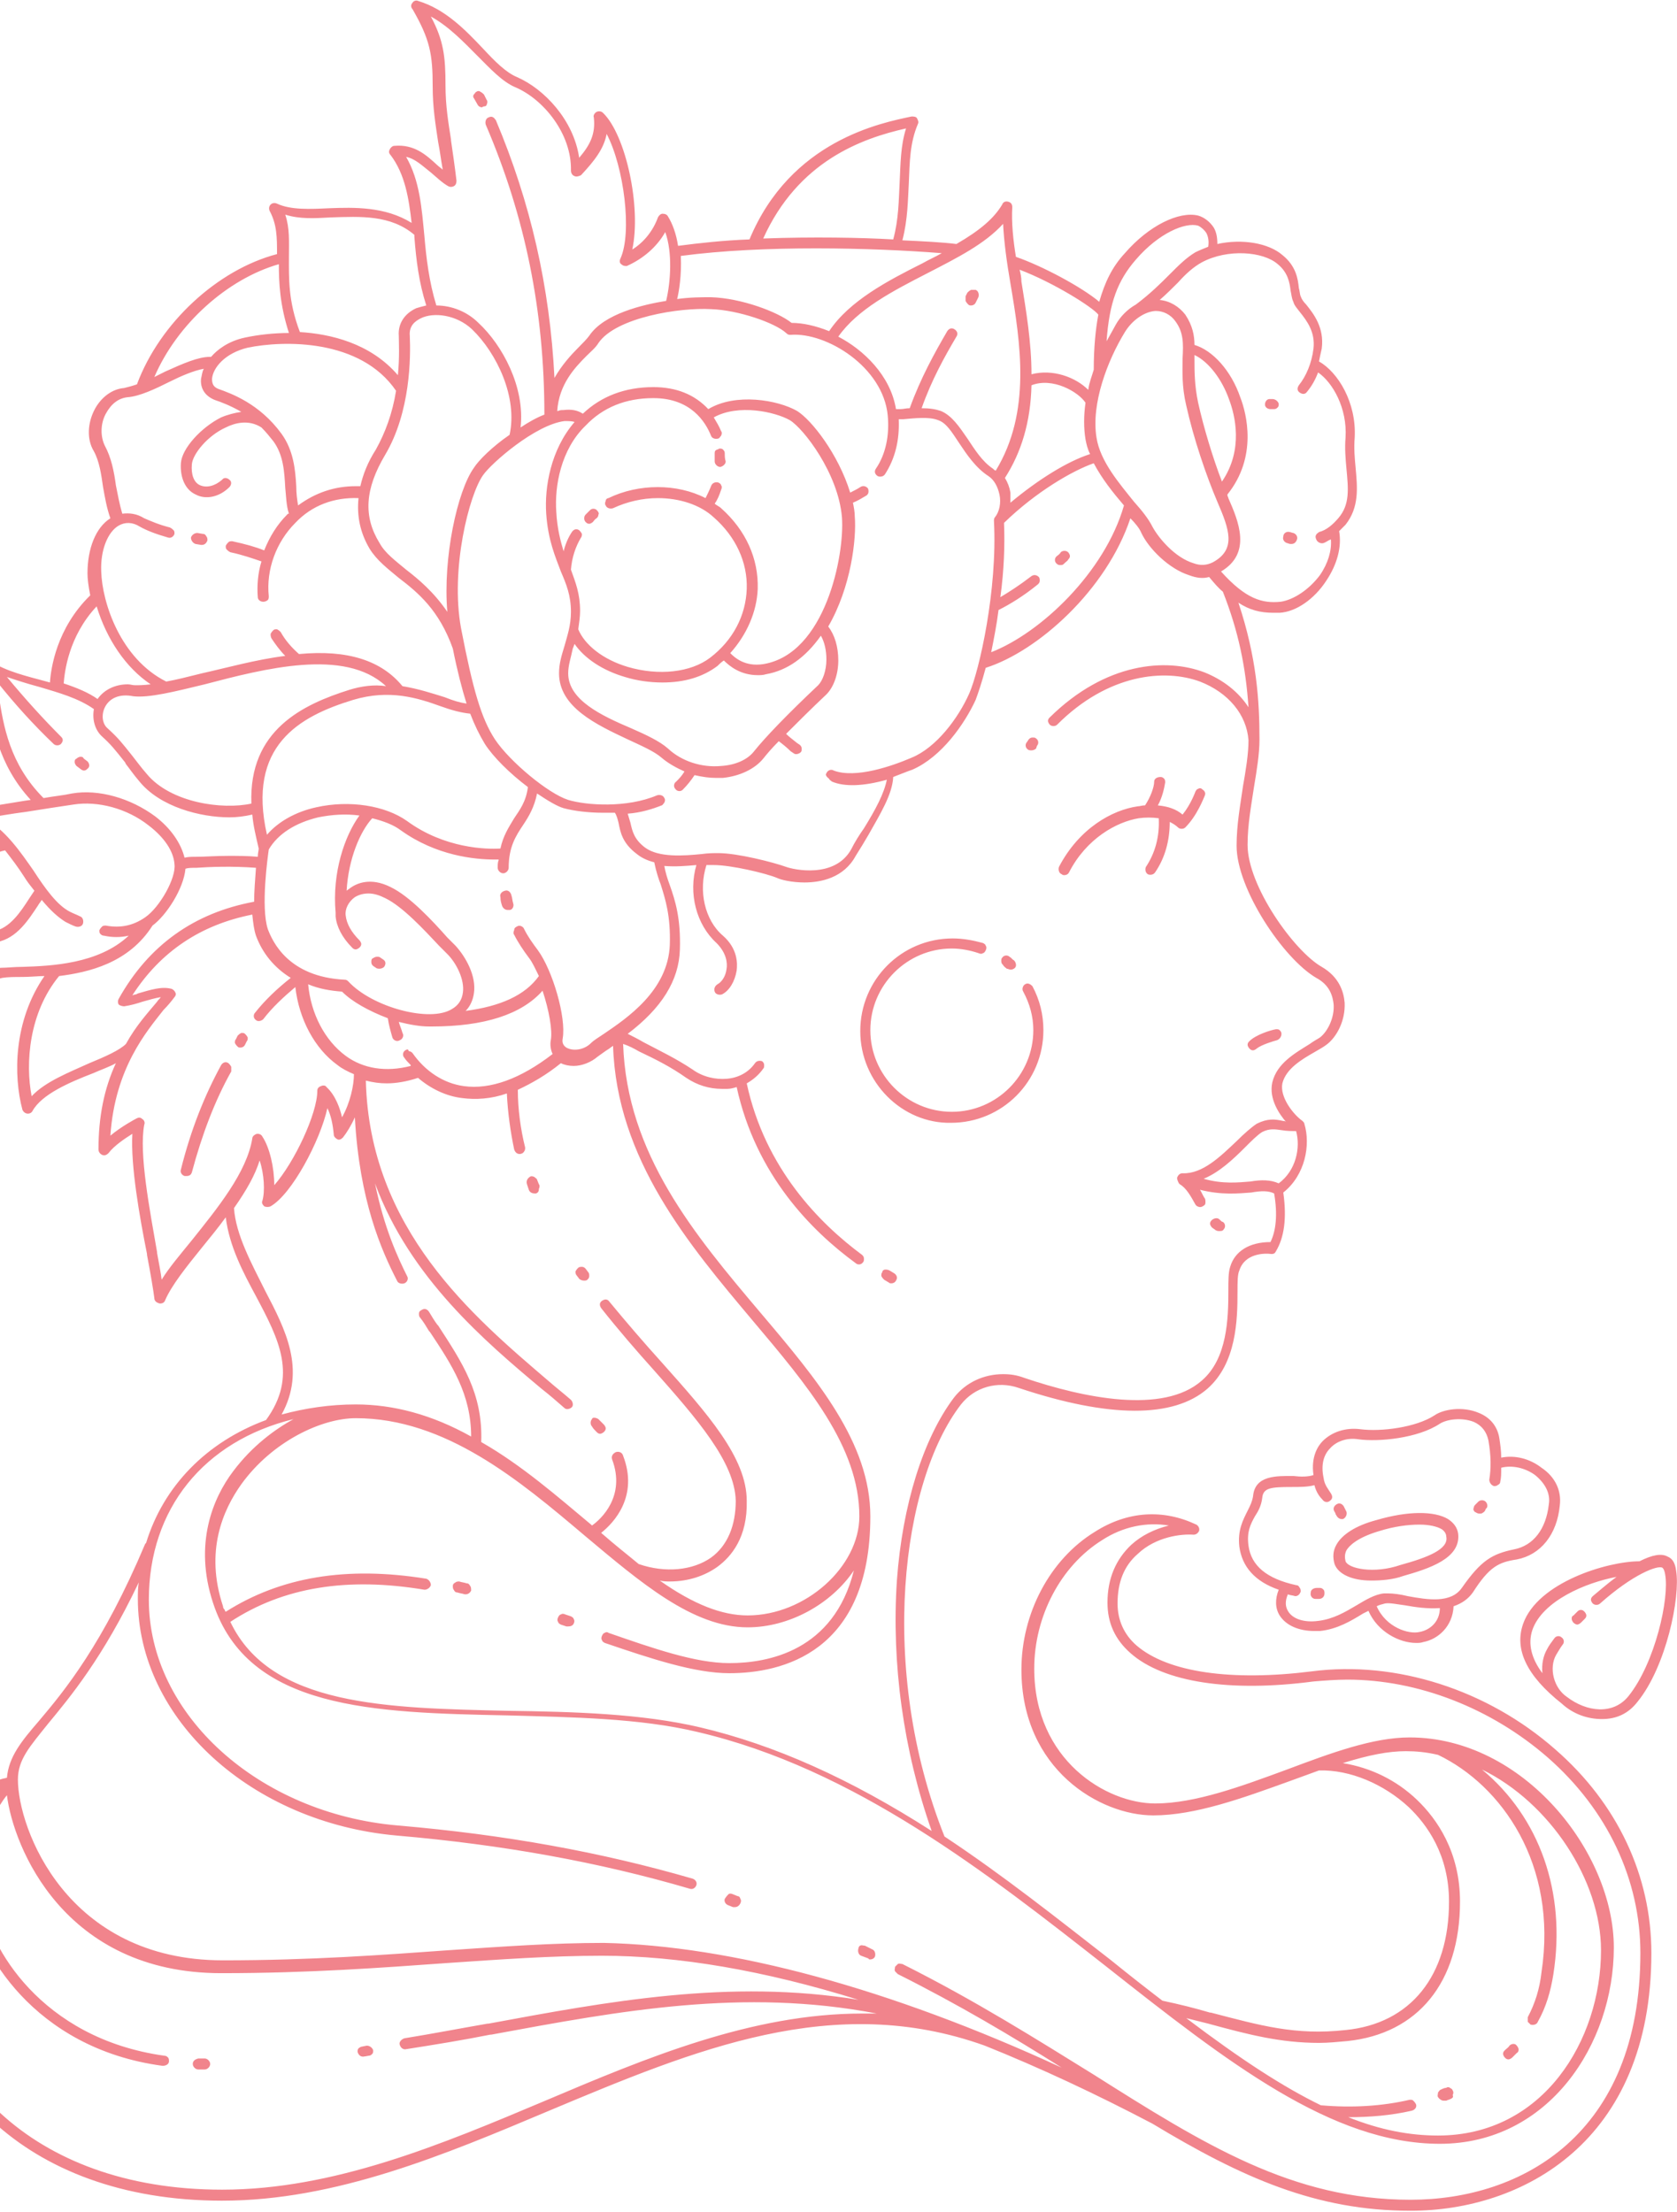 <svg xmlns="http://www.w3.org/2000/svg" fill="none" viewBox="0 0 317 418" height="418" width="317">
<path fill="#F1848C" d="M88.019 301.321C87.846 301.321 87.846 301.321 87.846 301.321C87.327 301.147 86.981 301.147 86.462 300.974C86.115 300.974 85.942 300.8 85.769 300.454C85.596 300.28 85.596 299.934 85.596 299.76C85.596 299.413 85.769 299.24 86.115 299.067C86.288 298.893 86.635 298.893 86.808 298.893C87.327 299.067 87.673 299.067 88.192 299.24C88.538 299.24 88.712 299.413 88.885 299.76C89.058 299.934 89.058 300.28 89.058 300.627C88.885 300.974 88.538 301.321 88.019 301.321ZM249.327 302.187H248.635C248.115 302.187 247.596 301.667 247.769 300.974C247.769 300.454 248.288 300.107 248.981 300.107H249.5C249.846 300.107 250.019 300.28 250.192 300.454C250.365 300.627 250.365 300.974 250.365 301.147C250.365 301.841 249.846 302.187 249.327 302.187ZM274.25 396.675C273.904 396.849 273.731 396.849 273.385 397.022H273.212C273.038 397.022 273.038 397.022 272.865 397.022C272.519 397.022 272 396.675 271.827 396.328C271.654 396.155 271.827 395.808 271.827 395.462C272 395.288 272.173 394.941 272.346 394.941C272.692 394.768 273.038 394.595 273.385 394.595C273.558 394.421 273.904 394.421 274.077 394.595C274.423 394.768 274.596 394.941 274.596 395.115C274.769 395.288 274.769 395.635 274.596 395.982C274.769 396.328 274.596 396.502 274.25 396.675ZM107.404 307.389C107.231 307.389 107.231 307.389 107.058 307.389L106.019 307.042C105.673 306.868 105.5 306.695 105.5 306.522C105.327 306.348 105.327 306.002 105.5 305.655C105.673 305.308 105.846 305.135 106.019 305.135C106.192 304.961 106.538 304.961 106.885 305.135L107.923 305.482C108.269 305.655 108.442 305.828 108.442 306.002C108.615 306.175 108.615 306.522 108.442 306.868C108.269 307.215 107.923 307.389 107.404 307.389ZM137.692 358.013C137.865 357.84 138.212 357.84 138.558 358.013L139.423 358.36C139.769 358.36 139.942 358.707 139.942 358.88C140.115 359.053 140.115 359.4 139.942 359.747C139.769 360.094 139.423 360.44 138.904 360.44C138.731 360.44 138.731 360.44 138.558 360.44L137.692 360.094C137.173 359.92 136.827 359.4 137 358.88C137.346 358.36 137.519 358.187 137.692 358.013ZM285.327 386.62C285.673 386.273 286.365 386.1 286.712 386.62C286.885 386.793 287.058 387.14 287.058 387.313C287.058 387.486 287.058 387.833 286.712 388.007C286.365 388.353 286.192 388.527 285.846 388.873C285.673 389.047 285.327 389.22 285.154 389.22C284.808 389.22 284.635 389.047 284.462 388.873C284.288 388.7 284.115 388.353 284.115 388.18C284.115 387.833 284.288 387.66 284.462 387.486C284.808 387.14 285.154 386.966 285.327 386.62ZM265.25 297.853C263.346 298.547 261.096 298.72 259.192 298.72C255.558 298.72 252.962 297.506 252.269 295.599C251.923 294.386 251.923 293.172 252.615 291.958C253.654 290.051 256.25 288.318 260.231 287.277C266.115 285.544 271.135 285.544 273.731 287.104C274.769 287.798 275.462 288.664 275.635 289.878C276.154 294.559 270.096 296.466 265.25 297.853ZM273.385 290.398C273.385 289.878 273.038 289.358 272.519 289.011C271.654 288.491 270.096 288.144 268.365 288.144C266.115 288.144 263.519 288.491 260.75 289.358C256.596 290.572 255.038 292.132 254.519 292.999C254.173 293.692 254.173 294.386 254.346 295.079C254.865 296.466 259.712 297.506 264.731 295.773C269.75 294.386 273.904 292.825 273.385 290.398ZM298.827 306.695C298.654 306.868 298.308 307.042 298.135 307.042C297.962 307.042 297.615 306.868 297.442 306.695C297.269 306.522 297.096 306.175 297.096 306.002C297.096 305.655 297.096 305.482 297.442 305.308L298.135 304.615C298.308 304.441 298.481 304.268 298.827 304.268C299.173 304.268 299.346 304.441 299.519 304.615C299.692 304.788 299.865 305.135 299.865 305.308C299.865 305.655 299.692 305.828 299.519 306.002L298.827 306.695ZM280.308 285.89C280.135 286.064 279.962 286.064 279.615 286.064C279.269 286.064 279.096 285.89 278.75 285.717C278.577 285.544 278.404 285.197 278.577 285.024C278.577 284.677 278.75 284.504 278.923 284.33C279.096 284.157 279.269 283.983 279.442 283.81C279.788 283.463 280.481 283.463 280.827 283.81C281.173 284.157 281.346 284.85 280.827 285.197C280.827 285.37 280.654 285.717 280.308 285.89ZM302.808 324.899C305.577 324.899 307.827 323.859 309.558 321.605C314.923 315.017 317.692 301.841 316.827 296.813C316.654 295.426 316.135 294.559 315.269 294.212C314.058 293.519 312.327 293.866 309.904 295.079C303.846 295.079 290.692 299.067 287.923 306.868C286.192 311.723 288.615 316.751 295.192 321.952C297.442 324.032 300.212 324.899 302.808 324.899ZM314.75 297.506C314.577 296.466 314.231 296.293 314.231 296.293C313.365 295.773 308.692 297.506 302.462 303.054C302.115 303.401 301.423 303.401 301.077 303.054C300.904 302.881 300.731 302.534 300.731 302.361C300.731 302.014 300.904 301.841 301.077 301.667C301.942 300.974 303.673 299.413 305.577 298.027C299.865 299.067 291.558 302.534 289.654 308.082C288.788 310.683 289.481 313.457 291.558 316.231C291.385 314.497 291.731 312.937 292.423 311.723C292.769 311.029 293.288 310.336 293.808 309.642C294.154 309.122 294.846 309.122 295.192 309.469C295.712 309.816 295.712 310.509 295.365 310.856C294.846 311.55 294.5 312.243 294.154 312.763C292.769 315.19 293.635 319.005 296.231 320.738C299.865 323.512 304.885 324.206 307.827 320.565C312.846 314.323 315.615 302.014 314.75 297.506ZM286.712 294.732C291.212 293.866 294.327 290.051 294.846 284.504C295.192 281.73 293.981 279.129 291.385 277.395C289.135 275.662 286.365 274.968 283.769 275.488C283.769 274.101 283.596 273.061 283.423 271.847C283.077 269.594 281.692 267.86 279.442 266.993C276.5 265.779 272.865 266.299 271.135 267.513C267.673 269.767 261.096 270.634 257.115 270.114C254.346 269.767 251.75 270.634 250.019 272.367C249.154 273.234 247.769 275.315 248.288 278.782C247.25 279.129 245.865 279.129 244.481 278.956C241.365 278.956 237.212 278.782 236.865 282.77C236.692 283.81 236.346 284.504 235.827 285.544C234.962 287.277 233.923 289.185 234.269 292.305C234.788 296.119 237.212 298.893 241.712 300.454C241.019 302.187 241.019 303.921 241.885 305.308C243.096 307.215 245.519 308.255 248.462 308.255C248.808 308.255 249.154 308.255 249.5 308.255C252.788 307.909 255.385 306.348 257.635 304.961C257.981 304.788 258.327 304.615 258.673 304.441C260.404 308.429 264.558 310.509 267.673 310.509C268.192 310.509 268.538 310.509 269.058 310.336C271.827 309.816 274.596 307.389 274.769 303.574C276.327 303.054 277.538 302.187 278.404 300.974C281.519 296.119 283.25 295.253 286.712 294.732ZM268.365 308.429C266.288 308.949 261.962 307.562 260.231 303.574C260.923 303.228 261.269 303.228 261.788 303.054C262.654 302.881 264.212 303.228 265.596 303.401C267.5 303.748 269.923 304.095 272.173 303.921C272.173 306.522 270.269 308.082 268.365 308.429ZM290.173 278.782C288.269 277.395 285.846 276.875 283.769 277.395V277.569C283.769 278.435 283.769 279.302 283.596 279.996C283.596 280.343 283.423 280.516 283.077 280.689C282.904 280.863 282.558 280.863 282.385 280.863C281.865 280.689 281.519 280.169 281.519 279.649C281.865 277.569 281.865 275.141 281.346 272.194C281 270.634 280.135 269.42 278.577 268.727C276.327 267.86 273.558 268.207 272.173 269.073C268.019 271.847 260.577 272.541 256.769 272.021C254.692 271.674 252.615 272.367 251.404 273.754C250.192 274.968 249.673 276.875 250.192 279.302C250.365 280.689 251.058 281.383 251.577 282.25C251.923 282.77 251.923 283.29 251.404 283.637C251.058 283.983 250.365 283.983 250.019 283.463C249.5 282.943 248.808 282.076 248.462 280.689C247.25 281.036 245.692 281.036 244.135 281.036C240.154 281.036 238.769 281.209 238.596 283.117C238.423 284.504 237.904 285.544 237.212 286.584C236.346 288.144 235.654 289.531 236 292.132C236.519 295.946 239.462 298.373 245 299.587C245.346 299.587 245.519 299.76 245.692 300.107C245.865 300.28 245.865 300.627 245.865 300.8C245.692 301.321 245.346 301.667 244.827 301.667C244.308 301.494 243.788 301.494 243.442 301.321C242.923 302.534 242.923 303.574 243.442 304.441C244.308 306.002 246.558 306.695 249.154 306.348C252.096 306.002 254.346 304.615 256.423 303.401C258.154 302.361 259.885 301.321 261.615 301.147C261.788 301.147 262.135 301.147 262.308 301.147C263.346 301.147 264.731 301.321 266.115 301.667C269.923 302.361 274.25 303.054 276.327 300.107C279.962 294.906 282.038 293.692 286.192 292.825C289.827 292.132 292.25 289.011 292.769 284.33C293.115 282.25 292.077 280.343 290.173 278.782ZM37.481 389.047C38 389.047 38.346 389.047 38.692 389.047C39.212 389.047 39.731 389.567 39.731 390.087C39.731 390.607 39.212 391.127 38.692 391.127C38.346 391.127 37.827 391.127 37.481 391.127C36.962 391.127 36.442 390.607 36.442 390.087C36.442 389.567 36.788 389.22 37.481 389.047ZM162.615 367.722C162.788 367.549 163.135 367.722 163.481 367.722L164.865 368.416C165.385 368.589 165.558 369.282 165.385 369.803C165.212 370.149 164.865 370.323 164.519 370.323C164.346 370.323 164.173 370.323 164.173 370.149L162.788 369.629C162.269 369.456 162.096 368.762 162.269 368.242C162.269 368.069 162.442 367.722 162.615 367.722ZM68.462 386.793L69.327 386.62C69.846 386.62 70.365 386.966 70.538 387.486C70.538 387.833 70.538 388.007 70.365 388.18C70.192 388.353 70.019 388.527 69.673 388.527C69.673 388.527 68.808 388.7 68.635 388.7C68.115 388.7 67.769 388.353 67.596 387.833C67.596 387.486 67.596 387.313 67.769 387.14C67.942 386.966 68.288 386.793 68.462 386.793ZM253.827 287.104C254.346 286.931 254.692 286.237 254.519 285.717C254.346 285.37 254.173 285.024 254 284.677C253.654 284.157 253.135 283.983 252.615 284.33C252.096 284.677 251.923 285.197 252.269 285.717C252.442 285.89 252.442 286.237 252.615 286.411C252.788 286.757 253.135 287.104 253.654 287.104C253.654 287.104 253.654 287.104 253.827 287.104ZM184.423 57.213C184.25 57.559 183.904 57.733 183.558 57.733C183.385 57.733 183.212 57.733 183.038 57.559C182.865 57.386 182.692 57.213 182.519 56.866C182.519 56.519 182.519 56.346 182.519 55.999L182.865 55.306C183.038 55.132 183.212 54.959 183.558 54.786C183.904 54.786 184.077 54.786 184.423 54.786C184.942 54.959 185.115 55.652 184.942 56.172L184.423 57.213ZM135.962 84.779C136.308 84.779 136.481 84.779 136.654 84.952C136.827 85.126 137 85.299 137 85.646C137 86.166 137 86.686 137.173 87.206C137.173 87.553 137 87.726 136.827 87.9C136.654 88.073 136.308 88.246 136.135 88.246C135.615 88.246 135.096 87.726 135.096 87.206C135.096 86.686 135.096 86.339 135.096 85.819C135.096 85.472 135.096 85.299 135.269 85.126C135.442 84.952 135.788 84.952 135.962 84.779ZM71.231 180.827C71.577 180.827 71.75 180.827 71.923 181L72.442 181.347C72.962 181.694 72.962 182.214 72.615 182.734C72.442 182.908 72.096 183.081 71.75 183.081C71.577 183.081 71.231 183.081 71.058 182.908L70.538 182.561C70.365 182.387 70.192 182.214 70.192 181.867C70.192 181.521 70.192 181.347 70.365 181.174C70.712 181 70.885 180.827 71.231 180.827ZM96.327 171.985C96.327 171.985 96.154 171.985 95.981 171.985C95.462 171.985 95.115 171.638 94.942 171.292C94.769 170.771 94.596 170.251 94.596 169.558C94.423 169.038 94.769 168.518 95.462 168.344C95.981 168.171 96.5 168.518 96.673 169.211C96.846 169.731 96.846 170.251 97.019 170.771C97.192 171.292 96.846 171.985 96.327 171.985ZM201.038 106.624C200.865 106.797 200.692 106.797 200.346 106.797C200 106.797 199.827 106.624 199.654 106.45C199.308 106.104 199.308 105.41 199.827 105.063C200.346 104.717 200.519 104.37 200.519 104.37C200.865 104.023 201.558 104.023 201.904 104.37C202.077 104.543 202.25 104.89 202.25 105.063C202.25 105.41 202.077 105.584 201.904 105.757C201.904 105.93 201.558 106.104 201.038 106.624ZM41.808 201.285C42.154 200.765 42.673 200.591 43.192 200.938C43.365 201.112 43.538 201.285 43.712 201.632C43.712 201.978 43.712 202.152 43.712 202.499C40.596 208.046 38.173 214.461 36.269 221.569C36.096 222.09 35.75 222.263 35.231 222.263C35.231 222.263 35.058 222.263 34.885 222.263C34.365 222.09 34.019 221.569 34.192 221.049C36.096 213.421 38.692 207.006 41.808 201.285ZM44.923 195.737C45.096 195.564 45.269 195.39 45.615 195.217C45.962 195.217 46.135 195.217 46.308 195.39C46.481 195.564 46.654 195.737 46.827 196.084C46.827 196.431 46.827 196.604 46.654 196.777L46.308 197.471C46.135 197.817 45.788 197.991 45.442 197.991C45.269 197.991 45.096 197.991 44.923 197.817C44.75 197.644 44.577 197.471 44.404 197.124C44.404 196.777 44.404 196.604 44.577 196.431L44.923 195.737ZM167.288 239.947C167.635 239.947 167.808 239.947 168.154 240.12L169.019 240.64C169.538 240.987 169.712 241.507 169.365 242.027C169.192 242.374 168.846 242.547 168.5 242.547C168.327 242.547 168.154 242.547 167.981 242.374L167.115 241.854C166.942 241.681 166.769 241.507 166.596 241.161C166.596 240.814 166.596 240.64 166.769 240.467C166.769 240.12 167.115 239.947 167.288 239.947ZM109.308 239.6C109.481 239.427 109.827 239.427 110 239.427C110.346 239.427 110.519 239.6 110.692 239.774L111.212 240.467C111.385 240.64 111.385 240.987 111.385 241.161C111.385 241.507 111.212 241.681 111.038 241.854C110.865 242.027 110.692 242.027 110.346 242.027C110 242.027 109.654 241.854 109.481 241.681L108.962 240.987C108.788 240.814 108.788 240.467 108.788 240.294C108.962 239.947 109.135 239.774 109.308 239.6ZM101.346 225.557C101.173 225.557 101.173 225.557 101 225.557C100.654 225.557 100.135 225.384 99.962 224.864L99.615 223.823C99.442 223.303 99.615 222.783 100.135 222.436C100.308 222.263 100.654 222.263 101 222.436C101.173 222.61 101.519 222.783 101.519 222.956L101.865 223.823C102.038 223.997 102.038 224.343 101.865 224.69C101.865 225.21 101.692 225.384 101.346 225.557ZM113.115 268.207C113.462 268.553 113.808 268.9 114.154 269.247C114.327 269.42 114.5 269.767 114.5 269.94C114.5 270.287 114.327 270.46 114.154 270.634C113.981 270.807 113.635 270.98 113.462 270.98C113.115 270.98 112.942 270.807 112.769 270.634C112.423 270.287 112.077 269.94 111.904 269.594C111.558 269.247 111.558 268.553 111.904 268.207C111.904 267.86 112.596 267.86 113.115 268.207ZM111.558 96.395C111.904 96.048 112.596 96.048 112.942 96.568C113.115 96.742 113.288 97.088 113.115 97.262C113.115 97.609 112.942 97.782 112.769 97.955C112.423 98.129 112.25 98.475 112.077 98.649C111.904 98.822 111.558 98.995 111.385 98.995C111.038 98.995 110.865 98.822 110.692 98.649C110.346 98.302 110.346 97.609 110.692 97.262C111.038 96.915 111.212 96.742 111.558 96.395ZM1.308 335.995C-8.212 337.729 -16 352.119 -16 368.242C-16 391.994 3.904 415.919 41.981 415.919C63.442 415.919 84.038 407.251 103.769 398.929C131.462 387.313 157.596 376.391 186.154 386.62C196.538 390.781 207.269 395.808 217.827 401.356C234.788 411.585 248.808 417.827 266.635 417.827C287.577 417.827 312.154 404.997 312.154 369.109C312.154 354.546 305.75 340.849 293.981 330.62C281.173 319.351 263.865 313.803 247.942 315.884C232.712 317.791 220.769 316.057 214.885 311.029C212.462 308.949 211.25 306.175 211.25 303.054C211.25 299.067 212.462 295.946 215.058 293.692C218.519 290.398 223.365 289.878 225.615 290.051C226.135 290.051 226.481 289.705 226.654 289.358C226.827 288.838 226.481 288.318 226.135 288.144C219.904 285.197 213.154 285.544 206.923 289.531C198.442 294.732 193.077 304.961 193.077 315.537C193.077 334.435 207.962 343.103 218 343.103C225.962 343.103 234.962 339.809 243.615 336.688C245.519 335.995 247.423 335.302 249.327 334.608C255.212 334.435 261.615 337.209 266.288 341.543C269.75 344.837 273.904 350.558 273.904 359.4C273.904 373.443 266.635 382.459 254.346 383.672C244.827 384.713 238.25 382.805 228.904 380.378H228.731C225.788 379.511 223.019 378.818 219.731 378.124C216.788 375.871 213.673 373.443 210.038 370.496C200 362.694 189.788 354.546 178.538 347.091C165.904 315.364 170.404 279.996 181.654 265.433C184.25 262.139 188.577 260.925 192.558 262.312C209.692 268.033 221.808 268.033 228.212 262.485C233.75 257.631 233.923 249.482 233.923 244.108C233.923 242.374 233.923 240.814 234.269 240.12C235.308 236.826 239.115 236.826 240.327 237C240.846 237 241.019 236.826 241.192 236.479C242.75 233.879 243.269 230.238 242.577 225.384C246.731 222.09 247.769 216.368 246.558 212.381C246.558 212.207 246.385 212.034 246.212 211.861C244.481 210.647 241.885 207.353 242.404 204.752C243.096 201.978 246.038 200.245 248.462 198.858C249.327 198.338 250.019 197.991 250.712 197.471C252.615 196.084 254.346 192.963 254.173 189.496C254 187.415 253.135 184.641 249.846 182.734C244.654 179.787 235.827 167.477 235.827 159.676C235.827 155.861 236.519 152.221 237.038 148.753C237.558 145.633 238.077 142.512 238.077 139.738C238.077 132.456 237.558 124.308 234.096 113.905C236.173 115.292 238.25 115.813 240.673 115.813C241.019 115.813 241.538 115.813 241.885 115.813C245 115.639 248.462 113.212 250.712 109.744C252.788 106.624 253.654 103.33 253.135 100.382L253.308 100.209C253.654 99.862 254 99.516 254.346 99.169C256.942 95.875 256.596 92.234 256.25 88.42C256.077 86.513 255.904 84.779 256.077 82.698C256.423 76.11 252.962 70.389 249.327 68.309C249.5 67.442 249.673 66.575 249.846 65.881C250.365 61.894 248.288 59.293 246.904 57.559C246.385 57.039 246.038 56.519 245.865 55.999C245.692 55.652 245.692 54.959 245.519 54.439C245.346 52.705 245 50.278 242.404 48.197C239.808 45.944 234.788 45.077 230.115 46.117C230.115 44.903 229.942 43.863 229.423 42.996C228.731 41.956 227.692 41.089 226.481 40.742C222.846 39.876 217.135 42.65 212.635 47.851C210.212 50.451 208.827 53.399 207.788 57.039C204.5 54.265 197.058 50.278 192.038 48.544C191.519 45.423 191.173 41.956 191.346 39.182C191.346 38.662 191.173 38.315 190.654 38.142C190.135 37.968 189.615 38.142 189.442 38.662C187.885 41.263 185.288 43.516 180.788 46.117C178.019 45.77 174.385 45.597 170.577 45.423C171.615 41.436 171.615 37.622 171.788 34.674C171.962 30.687 171.962 27.046 173.519 23.405C173.692 23.058 173.519 22.712 173.346 22.365C173.173 22.018 172.654 22.018 172.308 22.018C166.596 23.232 149.462 26.526 141.673 45.25C136.827 45.423 132.154 45.944 128.173 46.464C127.827 44.21 127.135 42.303 126.269 40.916C126.096 40.569 125.75 40.396 125.231 40.396C124.885 40.396 124.538 40.742 124.365 41.089C123.5 43.516 121.769 45.77 119.519 47.157C121.25 39.182 118.308 25.486 113.981 21.325C113.635 20.978 113.115 20.978 112.769 21.151C112.423 21.325 112.077 21.845 112.25 22.192C112.596 25.312 111.558 27.393 109.481 29.82C108.442 22.712 102.904 16.817 97.712 14.563C95.635 13.696 93.558 11.616 91.308 9.189C88.019 5.721 84.212 1.734 79.019 0.173C78.673 -1.06692e-05 78.154 0.173 77.981 0.52C77.635 0.867 77.635 1.387 77.981 1.734C81.269 7.455 81.788 10.229 81.788 16.297C81.788 20.285 82.308 23.405 82.827 26.873C83.173 28.606 83.346 30.167 83.692 32.074C83.346 31.727 83 31.554 82.654 31.207C80.577 29.3 78.327 27.219 74.519 27.566C74.173 27.566 73.827 27.913 73.654 28.26C73.481 28.606 73.481 28.953 73.827 29.3C76.596 32.941 77.288 37.622 77.808 42.129C72.788 39.009 66.904 39.182 62.231 39.355C58.596 39.529 54.962 39.702 52.365 38.489C52.019 38.315 51.5 38.315 51.154 38.662C50.808 39.009 50.808 39.529 50.981 39.876C52.365 42.476 52.365 44.903 52.365 48.024C41.115 50.971 30.212 61.027 25.885 72.643C24.846 72.99 24.154 73.163 23.462 73.336C21.212 73.51 19.135 75.07 17.923 77.324C16.538 79.924 16.365 83.045 17.75 85.299C18.788 87.206 19.135 89.633 19.481 92.061C19.827 93.968 20.173 96.048 20.865 97.955C18.096 99.689 16.538 103.676 16.538 108.358C16.538 109.398 16.712 110.785 17.058 112.518C10.654 118.76 9.615 126.388 9.442 128.989C8.75 128.815 8.231 128.642 7.538 128.469C3.558 127.428 -0.077 126.388 -2.673 124.308C-3.019 123.961 -3.538 123.961 -3.885 124.308C-3.885 123.961 -4.058 124.481 -3.885 124.828C-3.192 126.562 -2.846 128.989 -2.327 131.589C-1.462 136.964 -0.423 144.419 5.808 151.18L4.596 151.354C-0.596 152.221 -6.135 153.088 -8.038 153.434C-9.942 153.781 -12.365 155.515 -13.404 158.115C-14.096 160.022 -14.269 163.143 -11.327 167.304C-12.365 168.864 -12.711 170.251 -12.539 171.118C-12.365 171.812 -11.846 172.505 -11.327 173.372C-12.192 175.626 -12.019 178.226 -10.461 180.307C-9.769 181.347 -6.827 184.988 -1.115 184.988C-0.596 184.988 -0.077 184.988 0.442 184.815C1.481 184.641 2.865 184.641 4.25 184.641C5.808 184.641 7.192 184.468 8.404 184.468C2.519 192.963 2.519 203.365 4.25 209.78C4.423 210.127 4.769 210.474 5.288 210.474C5.635 210.474 5.981 210.3 6.154 209.954C7.885 206.833 13.077 204.579 17.577 202.845C19.135 202.152 20.692 201.632 21.904 200.938C19.654 205.793 18.615 211.167 18.615 217.235C18.615 217.755 18.962 218.102 19.308 218.275C19.827 218.449 20.173 218.275 20.519 217.929C21.558 216.542 23.635 215.155 25.019 214.288C24.673 220.356 26.404 230.065 27.788 237V237.173C28.481 240.814 29 243.934 29.173 245.321C29.173 245.842 29.519 246.188 30.212 246.362C30.731 246.362 31.077 246.188 31.25 245.668C32.462 242.894 35.231 239.427 38.173 235.786C39.731 233.879 41.288 231.972 42.673 230.065C43.365 235.613 45.962 240.467 48.385 244.975C52.712 253.123 56.346 260.058 50.288 268.38C39.038 272.541 30.904 280.863 27.615 291.612C27.615 291.612 27.615 291.612 27.442 291.785C19.481 310.683 12.211 319.525 7.365 325.246C4.077 329.06 1.654 332.007 1.308 335.995ZM50.115 243.934C53.923 251.216 57.904 258.844 53.231 267.34C57.731 266.126 62.404 265.433 67.25 265.433C74.346 265.433 81.615 267.34 89.058 271.501C89.058 263.525 85.423 257.978 81.269 251.736L81.096 251.563C80.577 250.696 80.058 249.829 79.365 248.962C79.192 248.789 79.192 248.442 79.192 248.269C79.192 247.922 79.365 247.749 79.712 247.575C80.231 247.229 80.75 247.402 81.096 247.922C81.615 248.789 82.135 249.656 82.654 250.349L82.827 250.523C87.327 257.457 91.308 263.352 90.962 272.541C98.577 276.875 105.5 282.943 111.731 288.144L111.904 288.318C113.635 287.104 118.308 282.77 115.712 275.835C115.538 275.315 115.712 274.795 116.404 274.448C116.923 274.275 117.615 274.448 117.788 275.141C120.731 282.77 116.058 287.798 113.635 289.705C116.404 292.132 118.654 293.866 120.731 295.599C125.75 297.333 130.942 296.813 134.404 294.386C137.519 292.132 139.077 288.318 139.077 283.637C138.904 276.355 131.808 268.207 123.5 258.844C120.385 255.377 116.923 251.389 113.635 247.229C113.288 246.708 113.288 246.188 113.808 245.842C114.327 245.495 114.846 245.495 115.192 246.015C118.481 250.002 121.769 253.817 125.058 257.457C133.712 267.166 141.154 275.488 141.154 283.637C141.327 290.572 138.212 294.212 135.615 296.119C133.192 297.853 130.077 298.893 126.615 298.893C126.096 298.893 125.404 298.893 124.712 298.72C131.115 303.228 136.481 305.308 141.327 305.308C152.231 305.308 162.442 296.119 162.442 286.584C162.442 273.408 152.577 261.792 142.192 249.482C130.25 235.266 116.577 219.142 115.885 197.644C115.712 197.817 115.365 197.991 115.192 198.164C114.327 198.684 113.462 199.378 112.942 199.725C111.731 200.765 110 201.458 108.442 201.458C107.577 201.458 106.712 201.285 106.019 200.938C103.25 203.192 100.481 204.752 97.885 205.966C97.885 209.607 98.404 213.421 99.269 216.888C99.269 217.062 99.269 217.409 99.096 217.582C98.923 217.929 98.577 218.102 98.231 218.102C97.712 218.102 97.365 217.755 97.192 217.235C96.5 213.941 95.981 210.3 95.808 206.659C92.865 207.7 89.923 207.873 87.327 207.526C84.385 207.18 81.442 205.793 79.019 203.712C76.942 204.406 74.865 204.752 73.135 204.752C71.75 204.752 70.538 204.579 69.154 204.232C69.846 232.319 89.404 248.789 103.596 260.925C104.981 262.139 106.538 263.352 107.923 264.566C108.269 264.912 108.442 265.606 108.096 265.953C107.75 266.299 107.058 266.473 106.712 266.126C105.327 264.912 103.942 263.699 102.385 262.485C91.827 253.643 77.462 241.507 70.885 223.65C72.615 232.145 75.212 237.693 76.942 241.161C77.288 241.681 76.942 242.374 76.423 242.547C75.904 242.721 75.212 242.547 75.038 242.027C72.096 236.306 67.942 226.944 67.077 211.167C66.385 212.727 65.519 214.114 64.827 214.981C64.481 215.328 64.135 215.501 63.788 215.328C63.442 215.155 63.096 214.808 63.096 214.461C62.923 212.554 62.577 210.82 61.885 209.433C60.5 215.675 55.135 225.73 51.154 227.984C50.808 228.158 50.288 228.158 49.942 227.984C49.596 227.637 49.423 227.291 49.596 226.944C50.115 225.21 49.942 221.916 49.077 219.316C48.212 222.09 46.654 224.864 44.231 228.331C44.577 233.359 47.519 238.733 50.115 243.934ZM156.212 146.153C156.385 145.633 157.077 145.286 157.596 145.633C161.75 147.193 168.673 144.766 172.308 143.205C176.981 141.298 181.135 135.75 183.212 131.069C185.115 126.735 188.577 111.478 187.885 98.475C187.885 98.302 187.885 97.955 188.058 97.782C188.923 96.742 189.269 95.008 188.923 93.448C188.577 91.887 187.885 90.674 186.846 89.98C184.423 88.42 182.692 85.819 181.308 83.739C179.923 81.658 178.885 79.924 177.327 79.404C175.596 78.711 172.827 79.058 170.75 79.231C170.577 79.231 170.231 79.231 170.058 79.231H169.885C170.058 83.219 169.192 86.686 167.288 89.633C166.942 90.153 166.25 90.153 165.904 89.98C165.385 89.633 165.212 89.113 165.558 88.593C167.462 85.819 168.154 82.178 167.808 78.537C166.942 69.349 156.212 62.761 149.462 63.281C149.115 63.281 148.942 63.281 148.596 62.934C146.519 61.027 139.596 58.6 134.404 58.426C128.519 58.08 116.404 59.987 113.115 64.841C112.596 65.708 111.731 66.401 110.865 67.268C108.615 69.522 105.673 72.643 105.327 77.671C105.327 77.671 105.327 77.671 105.5 77.671C105.846 77.497 106.192 77.497 106.538 77.497C107.923 77.324 109.135 77.497 110.173 78.191C113.635 74.897 118.135 73.163 123.5 73.163C127.827 73.163 131.288 74.55 133.885 77.324C139.077 74.203 147.038 75.59 150.673 77.671C153.442 79.404 158.462 85.819 160.712 93.101C161.404 92.754 162.096 92.407 162.615 92.061C163.135 91.714 163.654 91.887 164 92.234C164.173 92.407 164.173 92.754 164.173 92.927C164.173 93.274 164 93.448 163.827 93.621C162.962 94.141 162.096 94.661 161.231 95.008C161.404 95.875 161.577 96.742 161.577 97.609C161.923 101.769 160.885 110.958 156.558 118.413C157.769 119.973 158.462 122.227 158.462 124.828C158.462 127.428 157.596 129.856 156.212 131.243C153.269 134.017 150.673 136.617 148.596 138.698C149.115 139.218 149.808 139.738 150.673 140.431L151.192 140.778C151.365 140.951 151.538 141.125 151.538 141.472C151.538 141.818 151.538 141.992 151.365 142.165C151.019 142.512 150.327 142.685 149.981 142.338L149.462 141.992C148.769 141.298 147.904 140.605 147.212 140.085C145.827 141.472 144.962 142.512 144.269 143.379C142.712 145.286 139.942 146.673 136.654 147.019C136.135 147.019 135.788 147.019 135.269 147.019C134.058 147.019 132.846 146.846 131.288 146.499C130.596 147.54 129.904 148.406 129.038 149.273C128.692 149.62 128 149.62 127.654 149.1C127.308 148.753 127.308 148.06 127.827 147.713C128.346 147.193 128.865 146.673 129.385 145.806C127.827 145.112 126.269 144.246 125.058 143.205C123.673 141.992 121.25 140.951 118.654 139.738C112.769 136.964 105.673 133.67 105.673 127.255C105.673 125.348 106.192 123.788 106.712 122.054C107.231 120.147 107.923 118.24 107.923 115.639C107.923 112.518 107.058 110.438 106.019 108.011C104.981 105.237 103.596 102.116 103.25 97.088C102.904 92.061 104.115 84.952 108.615 79.751C108.096 79.578 107.404 79.578 106.712 79.578C101.173 80.271 92.865 87.553 91.308 89.807C88.712 93.448 85.077 107.491 87.154 118.76C89.404 130.376 90.962 135.75 93.558 139.738C96.327 143.899 103.596 149.967 107.404 151.18C110.865 152.221 118.481 152.741 124.192 150.314C124.712 150.14 125.404 150.314 125.577 150.834C125.75 151.007 125.75 151.354 125.577 151.701C125.404 151.874 125.231 152.221 125.058 152.221C123.327 152.914 121.077 153.608 118.654 153.781C118.827 154.301 119 154.995 119.173 155.515C119.519 157.075 119.865 158.635 121.942 160.196C124.538 162.103 129.212 161.756 132.673 161.409C133.885 161.236 134.923 161.236 135.788 161.236C139.423 161.236 146.173 162.97 148.596 163.837C149.981 164.357 157.769 166.09 160.885 160.542C161.577 159.156 162.442 157.769 163.308 156.555C165.558 152.914 167.115 149.967 167.635 147.366C163.308 148.58 159.673 148.753 157.25 147.713C157.077 147.54 156.731 147.366 156.731 147.193C156.038 146.673 156.038 146.326 156.212 146.153ZM205.192 76.11C204.846 78.537 204.846 80.965 205.192 83.045C205.365 83.912 205.538 84.779 206.058 85.819C201.731 87.206 196.192 90.674 191 95.008C191 94.314 191 93.621 191 93.101C190.827 92.061 190.481 91.194 189.962 90.327C193.077 85.472 194.808 79.751 194.981 72.816C198.962 71.256 203.808 74.03 205.192 76.11ZM189.788 98.822C189.962 102.983 189.788 107.837 189.096 112.865C190.827 111.825 192.731 110.611 194.981 108.878C195.5 108.531 196.019 108.704 196.365 109.051C196.538 109.224 196.538 109.571 196.538 109.744C196.538 110.091 196.365 110.265 196.192 110.438C193.423 112.692 190.827 114.252 188.75 115.292C188.404 118.066 187.885 120.667 187.365 123.268C196.712 119.627 208.827 108.184 212.462 95.528C210.385 93.101 208.308 90.5 206.75 87.553C202.769 88.94 195.846 92.927 189.788 98.822ZM109.827 101.596C108.788 103.33 108.096 105.41 107.923 107.664C108.788 110.091 109.654 112.172 109.654 115.466C109.654 116.506 109.481 117.72 109.308 118.933C110.519 121.881 113.981 124.654 118.654 126.041C124.538 127.775 130.596 127.082 134.231 124.308C138.558 121.014 140.981 116.333 141.154 111.305C141.327 106.277 139.077 101.423 134.923 97.782C132.327 95.355 128.346 94.141 124.365 94.141C121.423 94.141 118.481 94.835 115.885 96.048C115.365 96.222 114.673 96.048 114.5 95.528C114.327 95.355 114.327 95.008 114.5 94.661C114.5 94.314 114.846 94.141 115.019 94.141C120.731 91.367 128 91.367 133.365 94.141C133.712 93.448 134.058 92.754 134.404 91.887C134.577 91.367 135.096 91.02 135.788 91.194C136.135 91.367 136.308 91.54 136.308 91.714C136.481 91.887 136.481 92.234 136.308 92.581C135.962 93.621 135.615 94.488 135.096 95.181C135.442 95.528 135.962 95.701 136.308 96.048C140.981 100.209 143.404 105.584 143.231 111.305C143.058 115.639 141.154 119.973 138.038 123.441C138.904 124.308 140.808 126.041 144.269 125.521C156.038 123.614 159.673 104.89 159.154 97.782C158.462 89.46 151.885 80.965 149.288 79.404C146.519 77.844 139.596 76.284 134.923 78.884C135.442 79.751 135.962 80.618 136.308 81.485C136.481 81.658 136.481 82.005 136.308 82.352C136.135 82.525 135.962 82.872 135.788 82.872C135.269 83.045 134.577 82.872 134.404 82.352C133.365 79.751 130.596 75.243 123.5 75.243C118.308 75.243 113.981 76.977 110.692 80.445C106.019 84.952 104.808 91.887 105.154 96.742C105.327 100.036 106.019 102.463 106.538 104.197C106.885 102.81 107.404 101.596 108.096 100.556C108.442 100.036 108.962 99.862 109.481 100.209C109.654 100.382 109.827 100.556 110 100.903C110 101.076 110 101.423 109.827 101.596ZM107.404 127.255C107.404 125.695 107.923 124.308 108.269 122.574C108.442 122.227 108.442 122.054 108.615 121.707C110.519 124.481 113.981 126.735 118.135 127.949C120.385 128.642 122.808 128.989 125.231 128.989C129.385 128.989 132.846 127.949 135.615 125.868C135.962 125.521 136.308 125.175 136.827 124.828C137.865 125.868 139.942 127.602 143.231 127.602C143.75 127.602 144.269 127.602 144.788 127.428C148.769 126.735 152.231 124.308 155.173 120.147C155.865 121.36 156.212 122.921 156.212 124.654C156.212 126.735 155.519 128.642 154.654 129.509C148.769 135.057 144.615 139.391 142.538 141.992C141.327 143.552 139.077 144.592 136.308 144.766C132.673 145.112 128.865 143.899 126.269 141.472C124.712 140.085 122.115 138.871 119.346 137.657C113.635 135.23 107.404 132.283 107.404 127.255ZM72.788 85.993C77.635 77.844 77.635 67.442 77.462 63.454C77.288 61.547 78.5 60.68 79.538 60.16C81.962 58.947 86.288 59.467 89.231 62.241C93.904 66.748 97.885 75.07 96.327 82.178C93.038 84.432 90.442 87.033 89.577 88.42C86.462 92.754 83.692 105.41 84.558 115.639C81.962 111.825 79.019 109.398 76.769 107.664C74.692 105.93 72.788 104.543 71.75 102.636C68.635 97.609 68.981 92.407 72.788 85.993ZM74.865 73.856C74.173 78.191 72.788 81.832 71.058 84.952C69.5 87.379 68.635 89.633 68.115 91.887C67.769 91.887 67.596 91.887 67.25 91.887C63.269 91.887 59.635 93.101 56.346 95.528C56.173 94.488 56 93.274 56 91.887C55.827 88.766 55.481 85.126 53.231 82.005C49.077 76.284 43.712 74.377 41.288 73.51C40.423 73.163 40.077 72.643 40.077 71.603C40.25 69.522 42.5 66.748 46.827 65.708C53.577 64.321 68.115 63.974 74.865 73.856ZM66.038 130.376C57.212 133.15 47 138.004 47.519 151.874C41.981 153.088 32.288 151.701 27.788 146.326C26.577 144.939 25.712 143.725 25.019 142.859C22.942 140.258 22.423 139.564 20.346 137.657C19.308 136.791 19.135 135.057 19.827 133.67C20.692 131.936 22.596 131.069 25.192 131.589C28.135 131.936 32.981 130.723 38.692 129.336C49.942 126.388 65.173 122.401 72.962 129.682C70.712 129.336 68.288 129.682 66.038 130.376ZM66.731 132.283C73.654 130.202 79.019 131.936 83.346 133.496C85.25 134.19 87.154 134.71 88.885 134.883C89.75 137.137 90.615 138.871 91.654 140.605C93.212 143.032 96.327 146.153 99.788 148.753C99.442 151.527 98.231 153.087 97.192 154.648C96.154 156.382 95.115 157.942 94.596 160.369C92 160.542 84.038 160.369 76.942 155.168C72.788 152.221 66.038 151.18 59.808 152.567C55.827 153.434 52.538 155.341 50.462 157.769C46.654 140.951 56.519 135.404 66.731 132.283ZM76.596 198.511C76.077 198.858 76.077 199.551 76.423 199.898C76.769 200.418 77.115 200.765 77.635 201.285V201.458C72.962 202.672 68.635 201.978 65.346 199.551C61.365 196.604 58.769 191.576 58.25 186.028C60.327 186.895 62.404 187.242 64.654 187.415C66.558 189.322 69.673 191.056 73.308 192.443C73.481 193.657 73.827 194.87 74.173 196.084C74.346 196.604 75.038 196.951 75.558 196.604C76.077 196.431 76.423 195.737 76.077 195.217C75.904 194.523 75.558 193.83 75.385 193.136C77.462 193.657 79.365 194.003 81.096 194.003H81.269C81.269 194.003 81.269 194.003 81.442 194.003C81.442 194.003 81.442 194.003 81.615 194.003C91.481 194.003 98.577 191.749 102.558 187.242C103.769 190.883 104.462 194.697 104.115 196.604C103.942 197.471 104.115 198.511 104.462 199.204C98.404 203.886 92.692 205.966 87.673 205.272C83.865 204.752 80.404 202.499 77.981 199.031C77.808 198.858 77.635 198.684 77.288 198.684C77.115 198.164 76.942 198.338 76.596 198.511ZM65.173 185.161C65.519 185.161 65.692 185.335 65.865 185.508C70.365 190.362 81.269 193.31 85.423 190.709C86.635 190.016 87.327 188.976 87.5 187.589C87.846 185.161 86.288 182.041 84.558 180.307C84.038 179.787 83.519 179.267 83 178.747C80.231 175.799 76.077 171.292 72.788 169.731C71.75 169.211 70.712 168.864 69.673 168.864C68.808 168.864 67.942 169.038 67.077 169.558C65.865 170.425 65.173 171.812 65.346 173.025C65.519 174.586 66.385 176.146 67.942 177.706C68.115 177.88 68.288 178.226 68.288 178.4C68.288 178.747 68.115 178.92 67.942 179.093C67.769 179.267 67.423 179.44 67.25 179.44C66.904 179.44 66.731 179.267 66.558 179.093C64.654 177.186 63.615 175.106 63.442 173.199C63.442 173.025 63.442 173.025 63.442 172.852C63.442 172.852 63.442 172.852 63.442 172.679V172.505C62.75 164.877 65.173 157.942 67.942 154.128C65.346 153.781 62.75 153.954 60.154 154.474C55.827 155.515 52.538 157.595 50.808 160.542C50.635 161.756 49.25 171.465 50.635 175.626C51.5 177.88 54.442 184.641 65.173 185.161ZM123.673 162.97C122.288 162.623 121.25 162.103 120.385 161.409C117.615 159.329 117.269 157.248 116.923 155.515C116.75 154.821 116.577 154.128 116.231 153.608C115.365 153.608 114.673 153.608 113.981 153.608C111.212 153.608 108.442 153.261 106.538 152.741C105.327 152.394 103.596 151.354 101.519 149.967C101 152.567 99.962 154.301 98.923 155.861C97.538 157.942 96.154 160.022 96.154 164.01C96.154 164.53 95.635 165.05 95.115 165.05C94.596 165.05 94.077 164.53 94.077 164.01C94.077 163.49 94.077 162.97 94.25 162.623V162.45C94.077 162.45 93.731 162.45 93.558 162.45C89.75 162.45 82.481 161.756 75.731 156.902C74.346 155.861 72.442 155.168 70.365 154.648C68.115 157.075 65.865 162.276 65.519 168.344C65.692 168.171 66.038 167.998 66.212 167.824C67.423 166.957 70.019 165.744 73.827 167.651C77.462 169.384 81.788 174.066 84.558 177.186L84.731 177.36C85.25 177.88 85.769 178.4 86.115 178.747C88.019 180.827 90.096 184.468 89.577 187.762C89.404 188.976 88.885 190.189 88.019 191.056C94.596 190.189 99.269 188.109 101.865 184.468C101.173 183.081 100.654 181.867 99.962 181C98.923 179.613 97.885 178.053 97.192 176.666C97.019 176.493 97.019 176.146 97.192 175.799C97.192 175.452 97.365 175.279 97.712 175.106C98.231 174.759 98.923 175.106 99.096 175.626C99.788 177.013 100.654 178.226 101.692 179.613C104.462 183.428 107.058 192.27 106.365 196.257C106.192 197.124 106.538 197.644 107.058 197.991C108.269 198.684 110.346 198.511 111.731 197.124C112.25 196.604 113.115 196.084 114.154 195.39C118.481 192.443 126.269 187.242 126.615 178.573C126.788 173.025 125.75 169.905 124.885 167.131C124.538 166.264 124.019 164.703 123.673 162.97ZM20.865 214.635C22.942 212.901 25.538 211.514 25.885 211.341C26.231 211.167 26.577 211.167 26.923 211.514C27.269 211.687 27.442 212.207 27.269 212.554C26.231 217.929 28.308 228.678 29.692 236.653V236.826C30.038 238.733 30.385 240.467 30.558 241.854C31.942 239.6 34.019 237.173 36.269 234.399C41.115 228.331 46.654 221.569 47.692 215.155C47.692 214.808 48.038 214.461 48.558 214.288H48.731C49.077 214.288 49.423 214.461 49.596 214.808C50.981 216.888 51.846 220.703 51.846 223.997C55.654 219.662 59.981 210.474 59.981 206.139C59.981 205.793 60.154 205.446 60.673 205.272C61.019 205.099 61.538 205.099 61.712 205.446C63.442 207.006 64.308 209.607 64.654 211.167C66.212 208.393 66.904 205.099 66.904 203.019C65.692 202.499 64.654 201.978 63.788 201.285C59.462 198.164 56.519 192.616 55.827 186.548C53.577 188.455 51.5 190.362 49.769 192.616C49.423 192.963 48.731 193.136 48.385 192.79C47.865 192.443 47.865 191.749 48.212 191.403C50.115 188.976 52.538 186.722 54.962 184.815C51.846 182.907 49.596 180.134 48.385 176.839C48.038 175.799 47.865 174.586 47.692 172.852C38 174.759 30.385 179.787 25.019 188.109C25.192 188.109 25.365 187.935 25.712 187.935L26.058 187.762C28.481 187.068 30.558 186.375 32.462 186.895C32.808 187.068 32.981 187.242 33.154 187.589C33.327 187.935 33.154 188.282 32.981 188.455C32.462 189.149 31.769 190.016 30.904 190.883C27.788 194.87 21.731 201.805 20.865 214.635ZM5.981 207.18C8.577 204.406 13.077 202.672 16.885 200.938C19.827 199.725 22.596 198.511 23.808 197.297C25.712 193.83 27.962 191.403 29.692 189.322C29.865 188.976 30.212 188.802 30.385 188.455C29.346 188.629 28.135 188.976 26.923 189.322C25.885 189.669 24.673 190.016 23.462 190.189C23.115 190.189 22.596 190.016 22.423 189.842C22.25 189.496 22.25 189.149 22.423 188.802C28.135 178.573 36.788 172.505 48.038 170.425C48.038 168.518 48.212 166.437 48.385 164.01C43.885 163.663 39.558 163.837 37.135 164.01C36.269 164.01 35.577 164.01 35.058 164.183C34.712 167.997 31.423 173.025 28.827 174.932C24.327 182.041 16.712 183.774 11.173 184.468C5.462 191.403 4.769 200.938 5.981 207.18ZM-7.692 155.515H-7.519C-5.096 155.515 -2.846 156.555 -0.596 158.982C-1.288 159.156 -1.981 159.502 -2.5 159.676C-2.673 159.849 -3.019 160.022 -3.019 160.196C-3.192 160.369 -3.019 160.716 -3.019 161.063C-2.846 161.583 -2.154 161.756 -1.635 161.583C-0.769 161.236 0.096 160.889 0.962 160.716C2.173 162.276 3.385 163.837 4.596 165.744C5.115 166.611 5.808 167.477 6.5 168.344C6.154 168.864 5.808 169.384 5.462 169.905C3.904 172.332 1.827 175.452 -1.115 175.973C-5.096 176.666 -10.115 172.332 -10.635 170.425C-10.808 169.905 -9.596 167.131 -5.788 164.01C-5.615 163.837 -5.442 163.663 -5.442 163.316C-5.442 162.97 -5.442 162.796 -5.615 162.623C-5.788 162.45 -5.962 162.276 -6.308 162.276C-6.654 162.276 -6.827 162.276 -7 162.45C-8.038 163.316 -9.077 164.357 -9.942 165.397C-11.5 162.97 -12.019 160.542 -11.327 158.809C-10.808 157.075 -9.077 155.861 -7.692 155.515ZM4.942 153.434C8.231 152.914 11.519 152.394 13.942 152.047C18.442 151.354 23.981 152.741 28.135 156.035C31.077 158.289 32.808 160.889 32.981 163.316C33.327 165.917 30.212 171.465 27.442 173.372C25.192 174.932 22.769 175.452 20 174.932C19.827 174.932 19.481 174.932 19.308 175.106C19.135 175.279 18.962 175.452 18.788 175.799C18.788 176.146 18.788 176.319 18.962 176.493C19.135 176.666 19.308 176.839 19.654 176.839C21.212 177.186 22.769 177.186 24.327 176.839C18.615 182.214 9.615 182.561 4.25 182.734C2.692 182.734 1.308 182.908 0.269 182.908C-4.231 183.428 -7.346 181.347 -8.731 179.093C-9.596 177.706 -9.942 176.319 -9.596 174.932C-7.173 177.013 -4.404 178.226 -1.981 178.226C-1.462 178.226 -1.115 178.226 -0.596 178.053C3.212 177.36 5.462 173.719 7.192 171.118C7.365 170.771 7.712 170.425 7.885 170.078C9.615 172.158 11 173.372 12.385 174.239C13.077 174.586 13.769 174.932 14.289 175.106C14.808 175.279 15.5 175.106 15.673 174.586C15.846 174.066 15.673 173.372 15.154 173.199C14.461 172.852 13.942 172.679 13.25 172.332C10.827 171.118 8.577 167.997 6.327 164.53C3.904 161.063 0.962 156.728 -3.019 154.648C-0.596 154.301 2.173 153.781 4.942 153.434ZM7.538 129.856C11 130.896 14.808 131.936 17.75 134.017C17.404 135.924 17.923 137.831 19.135 139.044C21.038 140.778 21.558 141.472 23.635 144.072L23.808 144.419C24.5 145.286 25.192 146.326 26.231 147.54C30.212 152.567 38 154.474 43.365 154.474C44.75 154.474 46.135 154.301 47.692 153.954C47.865 156.035 48.385 158.115 48.904 160.369C48.904 160.716 48.731 161.236 48.731 161.929C46.827 161.756 44.923 161.756 43.192 161.756C40.769 161.756 38.692 161.929 37.135 161.929C36.269 161.929 35.577 161.929 34.885 162.103C34.192 159.329 32.288 156.555 29.346 154.301C24.673 150.834 18.615 149.1 13.596 149.967C12.039 150.314 10.135 150.487 8.231 150.834C1.827 144.419 0.615 137.137 -0.25 131.243C-0.423 130.376 -0.596 129.509 -0.596 128.815C2.865 133.15 6.327 136.964 10.135 140.605C10.481 140.951 11.173 140.951 11.519 140.605C11.692 140.431 11.865 140.085 11.865 139.911C11.865 139.564 11.692 139.391 11.519 139.218C8.058 135.75 4.769 132.109 1.308 127.949C2.865 128.469 4.942 129.162 7.538 129.856ZM12.039 129.162C12.211 127.082 12.904 120.32 18.269 114.599C20.173 120.84 23.808 126.215 28.481 129.336C27.096 129.509 26.231 129.509 25.538 129.509C25.019 129.509 24.673 129.336 24.154 129.336C21.731 129.336 19.654 130.376 18.442 132.109C16.712 130.896 14.635 130.029 12.039 129.162ZM24.154 75.07C26.404 74.897 29.346 73.51 32.115 72.123C34.192 71.082 36.615 70.042 38.519 69.696C38.173 70.389 38.173 70.909 38 71.603C37.827 73.51 38.865 74.897 40.596 75.59C41.635 75.937 43.538 76.63 45.615 77.844C44.404 78.017 43.019 78.364 41.808 78.884C38 80.791 34.365 84.779 34.192 87.553C34.019 90.327 35.058 92.581 36.962 93.448C38.865 94.488 41.462 93.968 43.365 92.061C43.712 91.714 43.885 91.02 43.365 90.674C43.019 90.327 42.327 90.153 41.981 90.674C40.596 91.887 39.038 92.234 37.827 91.714C36.615 91.194 36.096 89.633 36.269 87.726C36.442 85.819 39.212 82.352 42.673 80.791C44.404 79.924 47 79.231 49.423 80.791C50.288 81.658 50.981 82.525 51.673 83.392C53.577 85.993 53.75 89.113 53.923 92.234C54.096 93.794 54.096 95.528 54.615 97.088C54.615 97.088 54.615 97.088 54.442 97.088L54.269 97.262C52.365 99.169 50.981 101.423 49.942 104.023C48.212 103.33 46.308 102.81 43.885 102.289C43.712 102.289 43.365 102.289 43.192 102.463C43.019 102.636 42.846 102.81 42.673 103.156C42.673 103.503 42.673 103.676 42.846 103.85C43.019 104.023 43.192 104.197 43.538 104.37C45.962 104.89 47.865 105.584 49.423 106.104C48.731 108.358 48.558 110.785 48.731 112.865C48.731 113.385 49.25 113.732 49.769 113.732C50.115 113.732 50.462 113.559 50.635 113.385C50.808 113.212 50.808 112.865 50.808 112.692C50.288 107.664 52.192 102.463 55.827 98.822C58.942 95.528 63.096 93.968 67.769 94.141C67.423 97.609 68.115 100.729 69.846 103.676C71.231 105.93 73.308 107.491 75.385 109.224C79.019 111.998 83 115.292 85.596 122.574C86.462 126.908 87.327 130.202 88.192 132.976C86.981 132.803 85.769 132.456 84.038 131.763C81.788 131.069 79.192 130.202 76.077 129.682C72.096 124.828 65.692 122.747 56.519 123.614C55.135 122.401 53.923 121.014 53.058 119.453C52.885 119.28 52.712 119.107 52.365 118.933C52.019 118.933 51.846 118.933 51.673 119.107C51.5 119.28 51.327 119.453 51.154 119.8C51.154 120.147 51.154 120.32 51.327 120.667C52.019 121.707 52.885 122.921 53.923 123.961C48.385 124.654 42.846 126.215 38.173 127.255C35.404 127.949 33.327 128.469 31.423 128.815C22.769 124.481 19.308 113.905 19.135 108.011C18.962 104.023 20.346 100.556 22.423 99.342C23.635 98.649 25.019 98.649 26.404 99.516C27.615 100.209 29.346 100.903 31.769 101.596C32.288 101.769 32.808 101.423 32.981 100.903C32.981 100.556 32.981 100.382 32.808 100.209C32.635 100.036 32.462 99.862 32.115 99.689C30.038 99.169 28.481 98.475 27.269 97.955C25.885 97.088 24.5 96.915 23.115 97.088C22.596 95.355 22.25 93.448 21.904 91.714C21.558 89.113 21.038 86.513 19.827 84.259C18.962 82.525 18.962 80.098 20 78.191C21.038 76.284 22.423 75.243 24.154 75.07ZM52.712 49.931C52.712 53.399 52.885 57.559 54.615 62.934C51.673 62.934 48.731 63.281 46.308 63.801C43.019 64.494 40.942 66.228 39.904 67.442H39.731C37.481 67.442 34.712 68.655 31.25 70.216C30.558 70.562 29.865 70.909 29.173 71.256C33.5 61.2 43.019 52.705 52.712 49.931ZM62.577 41.089C68.115 40.916 73.827 40.569 78.327 44.383V44.73C78.673 49.238 79.192 53.399 80.577 57.733C79.885 57.906 79.192 58.08 78.673 58.253C76.423 59.293 75.212 61.2 75.385 63.454C75.385 64.494 75.558 67.442 75.212 70.909C70.019 64.841 62.404 63.107 56.692 62.761C54.442 56.866 54.615 52.532 54.615 48.544C54.615 45.597 54.788 43.17 53.923 40.569C56.692 41.436 59.462 41.263 62.577 41.089ZM125.75 43.863C127.135 47.677 126.788 53.225 125.923 56.866C121.596 57.559 114.154 59.293 111.385 63.454C110.865 64.148 110.173 64.841 109.308 65.708C107.923 67.095 106.192 69.002 104.808 71.429C103.942 54.265 100.308 38.315 93.731 22.712C93.558 22.538 93.385 22.192 93.212 22.192C93.038 22.018 92.692 22.018 92.346 22.192C91.827 22.365 91.654 23.058 91.827 23.579C99.269 40.916 102.904 58.773 102.904 78.364C101.519 78.884 99.962 79.751 98.404 80.791C99.269 73.163 94.942 65.188 90.442 61.027C88.365 58.947 85.423 57.733 82.481 57.733C81.096 53.225 80.577 48.718 80.231 44.73C79.712 39.355 79.365 34.154 76.769 29.647C78.5 29.993 79.885 31.38 81.442 32.594C82.481 33.461 83.519 34.501 84.731 35.194C85.077 35.368 85.423 35.368 85.769 35.194C86.115 35.021 86.288 34.674 86.288 34.154C85.942 31.207 85.596 28.953 85.25 26.526V26.352C84.731 23.058 84.212 19.938 84.212 16.124C84.212 10.749 83.865 7.628 81.442 3.121C84.904 5.028 87.673 7.975 90.269 10.576C92.692 13.003 94.942 15.43 97.365 16.47C102.731 18.724 108.096 25.312 107.923 32.247C107.923 32.594 108.096 33.114 108.615 33.287C108.962 33.461 109.481 33.287 109.827 33.114C112.423 30.34 114.154 28.086 114.673 25.312C117.962 31.554 119.519 44.036 117.269 48.891C117.096 49.238 117.096 49.758 117.442 49.931C117.788 50.278 118.135 50.278 118.481 50.278C121.596 48.891 124.192 46.637 125.75 43.863ZM171.269 24.272C170.231 27.566 170.231 30.86 170.058 34.501C169.885 37.795 169.885 41.436 168.846 45.25C162.788 44.903 153.788 44.73 144.269 45.077C150.846 30.514 162.788 26.179 171.269 24.272ZM128.692 48.371C144.269 46.29 164.865 46.81 178.019 47.851C176.808 48.544 175.596 49.064 174.385 49.758C167.808 53.052 160.538 56.866 156.731 62.587C154.135 61.547 151.712 61.027 149.635 61.027C147.038 58.947 140.115 56.346 134.404 56.172C132.673 56.172 130.423 56.172 128 56.519C128.346 55.132 128.865 52.012 128.692 48.371ZM191 53.572C190.308 49.584 189.788 45.77 189.615 42.303C186.154 46.117 180.962 48.718 175.25 51.665C168.846 54.959 162.096 58.426 158.462 63.627C163.135 66.055 168.327 70.909 169.365 77.324H169.538C169.712 77.324 169.885 77.324 170.231 77.324C170.75 77.324 171.269 77.151 171.962 77.151C174.038 71.429 176.635 66.748 179.058 62.587C179.404 62.067 179.923 61.894 180.442 62.241C180.962 62.587 181.135 63.107 180.788 63.627C178.538 67.442 176.115 71.776 174.212 77.151C175.769 77.151 176.808 77.324 177.846 77.671C179.923 78.537 181.308 80.618 182.865 82.872C184.25 84.952 185.635 87.206 187.712 88.593C187.885 88.766 188.058 88.94 188.231 88.94C194.981 77.844 192.904 64.841 191 53.572ZM192.731 50.971C199.135 53.399 206.577 58.08 207.615 59.467C207.096 62.241 206.75 65.708 206.75 69.869C206.404 71.082 205.885 72.296 205.712 73.683C203.288 71.256 198.962 69.695 194.981 70.736C194.981 64.668 193.942 58.6 193.077 53.225C193.077 52.358 192.904 51.665 192.731 50.971ZM207.269 82.698C206.231 76.284 209.346 68.135 212.635 62.761C214.019 60.507 216.269 58.947 218.346 58.773H218.519C219.904 58.773 221.288 59.467 222.154 60.68C223.712 62.761 223.712 64.841 223.538 67.788C223.538 70.216 223.365 72.99 224.231 76.63C225.615 82.872 228.038 89.98 230.115 94.835C232.365 100.036 233.75 103.85 229.25 106.277C228.212 106.797 227 106.971 225.615 106.45C222.154 105.41 219.038 101.769 217.827 99.516C217.135 98.129 215.923 96.568 214.365 94.835C211.596 91.367 207.962 87.206 207.269 82.698ZM230.981 91.02C229.25 86.513 227.519 80.791 226.481 76.11C225.788 72.816 225.788 70.216 225.788 67.788C225.788 67.615 225.788 67.442 225.788 67.268V67.095C228.385 68.309 230.981 71.603 232.365 75.59C233.404 78.364 235.135 84.952 230.981 91.02ZM228.038 44.036C228.385 44.73 228.558 45.597 228.385 46.637C227.519 46.984 226.654 47.331 225.962 47.677C224.231 48.718 222.846 50.105 221.115 51.838C219.385 53.572 217.481 55.479 214.712 57.559C213.154 58.426 211.769 59.813 210.904 61.374C210.731 61.72 210.038 62.934 209.173 64.494C209.692 57.213 211.25 53.052 214.712 49.064C219.038 44.036 224.058 41.956 226.481 42.65C227.173 42.996 227.692 43.516 228.038 44.036ZM242.058 113.732C238.596 114.079 235.481 113.212 230.808 108.011C236.692 104.543 234.096 98.475 232.192 94.141C232.192 93.968 232.019 93.794 232.019 93.621V93.448C237.731 86.339 235.654 78.191 234.442 75.07C232.712 70.042 229.25 66.228 225.788 65.188C225.788 63.454 225.442 61.547 224.058 59.467C222.846 57.906 221.115 56.866 219.212 56.693C220.423 55.652 221.635 54.439 222.673 53.399C224.231 51.665 225.615 50.451 227.173 49.584C232.019 46.984 238.769 47.504 241.538 49.931C243.442 51.492 243.788 53.399 243.962 54.959C244.135 55.652 244.135 56.346 244.481 57.039C244.654 57.733 245.173 58.253 245.692 58.947C247.077 60.68 248.635 62.761 248.288 65.881C247.942 68.655 246.904 71.082 245.519 72.816C245.173 73.336 245.173 73.856 245.692 74.203C246.212 74.55 246.731 74.55 247.077 74.03C247.942 72.99 248.635 71.776 249.154 70.389C251.923 72.296 254.692 77.151 254.346 82.698C254.173 84.779 254.346 86.686 254.519 88.593C254.865 92.407 255.212 95.355 252.962 97.955C251.923 99.169 250.712 100.209 249.327 100.556C249.154 100.729 248.808 100.903 248.808 101.076C248.635 101.249 248.635 101.596 248.808 101.943C248.981 102.463 249.673 102.81 250.192 102.636C250.712 102.463 251.058 102.116 251.577 101.943C251.75 104.023 251.058 106.45 249.5 108.704C247.423 111.478 244.481 113.385 242.058 113.732ZM241.712 223.65C240.154 222.956 238.423 222.956 236.346 223.303C234.096 223.477 231.154 223.823 227.519 222.783C230.462 221.569 233.058 219.142 235.308 216.888C236.519 215.675 237.731 214.461 238.596 213.941C239.981 213.248 241.019 213.421 242.231 213.594C243.269 213.768 244.135 213.768 245 213.768C245.865 216.888 245 221.223 241.712 223.65ZM169.538 298.72C170.577 284.33 174.558 271.847 180.269 264.219C182.519 261.272 185.981 259.711 189.615 259.711C191 259.711 192.212 259.885 193.596 260.405C204.846 264.219 219.904 267.34 227.173 260.925C232.019 256.764 232.192 249.136 232.192 243.934C232.192 242.027 232.192 240.467 232.538 239.427C233.404 236.479 236.173 234.746 240.154 234.746C241.192 232.665 241.538 229.545 240.846 225.557C239.808 225.037 238.423 225.037 236.519 225.384C234.096 225.557 230.981 225.904 226.827 224.864C227.173 225.384 227.346 225.904 227.692 226.424C227.865 226.597 227.865 226.944 227.865 227.291C227.865 227.637 227.692 227.811 227.346 227.984C226.827 228.331 226.135 227.984 225.962 227.637C225.096 226.077 224.231 224.517 223.019 223.823L222.846 223.65C222.673 223.303 222.5 222.956 222.5 222.61C222.673 222.09 223.019 221.743 223.538 221.743C227.346 221.916 230.808 218.449 233.75 215.675C235.135 214.288 236.519 213.074 237.558 212.381C239.635 211.341 241.019 211.514 242.577 211.861C242.75 211.861 242.923 211.861 243.096 212.034C241.885 210.647 239.808 207.7 240.5 204.579C241.365 200.938 244.827 199.031 247.596 197.297C248.288 196.777 248.981 196.431 249.5 196.084C250.885 195.044 252.269 192.443 252.096 189.842C251.923 188.282 251.404 186.202 248.808 184.815C242.577 181.174 233.75 167.997 233.75 159.849C233.75 155.861 234.442 152.221 234.962 148.58C235.481 145.633 236 142.512 236 139.911C235.654 135.057 232.192 130.896 226.827 128.815C220.25 126.388 209.519 127.255 199.827 136.964C199.481 137.311 198.788 137.311 198.442 136.964C198.269 136.791 198.096 136.444 198.096 136.27C198.096 135.924 198.269 135.75 198.442 135.577C209 125.175 220.423 124.308 227.692 127.082C231.154 128.469 234.096 130.723 236 133.67C235.481 126.041 234.096 119.28 231.154 111.825C230.288 111.131 229.423 110.091 228.558 109.051C227.346 109.398 226.135 109.224 224.75 108.704C220.942 107.491 217.135 103.676 215.75 100.729C215.404 99.862 214.538 98.822 213.673 97.955C209.173 111.478 196.192 123.094 186.327 126.215C185.635 128.815 184.942 130.896 184.423 132.283C182.346 136.791 178.019 143.032 172.481 145.459C171.442 145.806 170.231 146.326 168.846 146.846C168.673 150.14 166.423 153.781 164.173 157.769C163.481 158.982 162.615 160.369 161.75 161.756C159.5 165.917 155.173 166.784 152.058 166.784C149.635 166.784 147.558 166.264 146.865 165.917C144.788 165.05 138.212 163.49 134.923 163.49C134.404 163.49 134.058 163.49 133.538 163.49C131.981 168.344 133.192 173.892 136.654 176.839C139.423 179.267 139.423 182.041 139.25 183.428C138.904 185.508 137.865 187.242 136.481 187.935C135.962 188.109 135.269 187.935 135.096 187.415C134.923 186.895 135.096 186.375 135.615 186.028C136.308 185.681 137.173 184.641 137.346 183.081C137.519 182.041 137.346 180.134 135.442 178.226C131.635 174.759 130.077 168.864 131.635 163.49C129.731 163.663 127.654 163.837 125.577 163.663C125.75 164.703 126.096 165.917 126.615 167.304C127.654 170.251 128.692 173.545 128.519 179.44C128.346 185.335 125.058 190.536 118.654 195.39C119.692 195.91 120.731 196.431 121.596 196.951C124.885 198.684 127.827 200.071 130.942 202.152C132.846 203.539 135.269 204.059 137.346 203.886C139.596 203.712 141.5 202.672 142.712 200.938C143.058 200.418 143.75 200.418 144.096 200.591C144.269 200.765 144.442 200.938 144.442 201.285C144.442 201.632 144.442 201.805 144.269 201.978C143.404 203.192 142.365 204.059 141.154 204.752C144.615 220.876 155 231.278 162.962 237.173C163.135 237.346 163.308 237.52 163.308 237.866C163.308 238.213 163.308 238.387 163.135 238.56C162.788 239.08 162.096 239.08 161.75 238.733C153.442 232.665 142.885 222.09 139.25 205.446C138.731 205.619 138.038 205.793 137.519 205.793C137.173 205.793 136.827 205.793 136.481 205.793C134.058 205.793 131.808 205.099 129.731 203.712C126.788 201.632 124.019 200.245 120.731 198.684C119.865 198.164 118.827 197.644 117.788 197.297C118.481 218.102 131.288 233.359 143.75 248.095C154.481 260.752 164.519 272.714 164.519 286.584C164.519 312.416 147.731 316.231 137.865 316.231C131.288 316.231 122.981 313.457 114.327 310.509C113.981 310.336 113.808 310.163 113.808 309.989C113.635 309.816 113.635 309.469 113.808 309.122C113.981 308.776 114.154 308.602 114.327 308.602C114.5 308.429 114.846 308.429 115.019 308.602C123.5 311.55 131.462 314.323 137.865 314.323C145.135 314.323 157.596 312.07 161.404 296.813C157.077 303.228 149.115 307.562 141.327 307.562C130.942 307.562 121.077 299.067 110.519 290.225C98.231 279.822 84.212 268.033 67.25 268.033C60.846 268.033 51.5 272.367 45.615 280.516C42.154 285.37 38.692 293.172 42.154 303.574C42.154 303.921 42.327 304.095 42.5 304.268C42.5 304.441 42.5 304.441 42.673 304.615C53.058 298.027 65.519 295.946 80.577 298.373C81.096 298.547 81.442 299.067 81.442 299.587C81.269 300.107 80.75 300.454 80.231 300.454C65.692 298.027 53.577 299.934 43.538 306.522C51.154 322.472 72.962 322.819 96.154 323.339C108.442 323.512 121.25 323.859 132.327 326.46C146.346 329.754 160.712 336.168 176.115 346.051C170.75 330.794 168.5 314.323 169.538 298.72ZM267.846 340.156C271.654 343.797 275.981 350.038 275.981 359.4C275.981 374.657 268.019 384.366 254.692 385.753C252.788 385.926 251.058 386.1 249.327 386.1C242.058 386.1 236 384.539 228.385 382.459C227 382.112 225.615 381.765 224.231 381.418C234.788 389.394 242.577 394.421 249.673 397.889C255.558 398.409 261.269 398.062 266.462 396.849C266.808 396.849 266.981 396.849 267.154 397.022C267.327 397.195 267.5 397.369 267.673 397.715C267.846 398.236 267.5 398.756 266.808 398.929C263 399.796 259.019 400.143 254.865 400.143C260.923 402.57 266.462 403.61 271.827 403.61C291.731 403.61 302.635 385.579 302.635 368.589C302.635 355.413 292.942 340.676 280.135 334.435C291.038 343.45 296.058 357.667 293.635 373.097C293.115 376.391 292.25 379.338 290.692 382.112C290.519 382.632 289.827 382.805 289.308 382.632C289.135 382.459 288.962 382.285 288.788 382.112C288.788 381.765 288.788 381.592 288.788 381.245C290.173 378.645 291.038 375.871 291.385 372.75C294.5 352.292 283.769 337.382 271.827 331.661C269.577 331.141 267.673 330.967 265.769 330.967C262.481 330.967 258.846 331.661 253.827 333.221C259.192 334.088 264.038 336.515 267.846 340.156ZM200.692 390.781C191.346 384.886 181.135 378.818 169.712 373.097C169.538 372.923 169.365 372.75 169.192 372.576C169.019 372.23 169.192 372.056 169.192 371.71C169.365 371.536 169.538 371.363 169.712 371.19C170.058 371.016 170.231 371.19 170.577 371.19C184.423 378.124 196.192 385.579 206.577 391.994C227.692 405.344 244.308 415.746 266.635 415.746C287.577 415.746 310.077 403.437 310.077 369.109C310.077 355.239 303.846 342.063 292.596 332.181C281.865 322.819 268.019 317.444 254.692 317.444C252.615 317.444 250.365 317.618 248.288 317.791C232.538 319.871 219.904 317.964 213.673 312.416C210.731 309.816 209.346 306.695 209.346 302.881C209.346 298.373 210.904 294.732 213.846 291.958C215.75 290.225 218.173 289.011 220.942 288.318C216.788 287.624 212.288 288.491 208.308 291.092C200.519 295.946 195.5 305.482 195.5 315.364C195.5 332.701 209.173 340.849 218.346 340.849C225.962 340.849 234.788 337.555 243.269 334.435C251.577 331.314 259.538 328.367 266.462 328.367C287.923 328.367 305.058 350.038 305.058 368.069C305.058 386.273 292.769 405.17 272.173 405.17C251.75 405.17 232.019 389.74 209.173 371.71C186.846 354.199 161.577 334.261 131.808 327.326C120.904 324.726 108.269 324.552 95.981 324.206C70.712 323.686 46.827 323.165 40.25 302.881C36.615 291.785 40.25 283.117 44.058 278.089C47.692 273.234 52.019 270.114 55.481 268.207C38.519 272.367 28.135 285.197 28.135 302.361C28.135 324.032 48.904 342.757 75.212 345.01C95.462 346.744 113.635 350.038 130.942 355.066C131.462 355.239 131.808 355.759 131.635 356.28C131.462 356.8 130.942 357.146 130.423 356.973C113.288 351.945 95.115 348.651 75.038 346.917C47.519 344.49 26.058 324.899 26.058 302.187C26.058 301.147 26.058 300.107 26.231 299.067C19.481 313.283 13.25 320.738 9.096 325.766C5.635 330.1 3.385 332.528 3.385 336.342C3.385 345.53 12.558 370.496 42.154 370.496C58.769 370.496 72.615 369.456 84.731 368.589C94.942 367.895 104.462 367.202 114.154 367.202C138.212 367.722 167.981 375.697 200.692 390.781ZM41.981 413.839C63.096 413.839 83.346 405.344 103.077 397.022C122.288 388.873 142.192 380.552 162.962 380.552C163.827 380.552 164.865 380.552 165.731 380.552C140.462 375.697 117.269 380.031 92.865 384.539H92.692C87.5 385.579 82.135 386.446 76.596 387.313C76.077 387.313 75.731 386.966 75.558 386.446C75.385 385.926 75.904 385.406 76.423 385.233C81.788 384.366 87.154 383.326 92.173 382.459H92.346C114.846 378.298 137.865 373.963 162.269 377.951C144.442 372.403 128.173 369.629 113.808 369.629C104.115 369.629 94.596 370.323 84.385 371.016C72.269 371.883 58.423 372.923 41.808 372.923C12.039 372.923 2.519 348.998 1.308 339.289C-2.5 343.97 -4.231 351.598 -3.192 359.574C-2.154 367.549 7.538 385.233 31.077 388.527C31.423 388.527 31.596 388.7 31.769 388.873C31.942 389.047 31.942 389.394 31.942 389.567C31.942 390.087 31.423 390.434 30.731 390.434C6.154 387.14 -4.231 368.242 -5.269 359.747C-6.308 351.598 -4.75 343.797 -0.942 338.596C-8.385 342.063 -14.096 354.546 -14.096 368.069C-13.923 390.954 5.288 413.839 41.981 413.839ZM241.192 194.523C241.538 194.523 241.712 194.523 241.885 194.697C242.058 194.87 242.231 195.044 242.231 195.39C242.231 195.91 241.885 196.431 241.365 196.604C240.673 196.777 238.423 197.471 237.558 198.164C237.385 198.338 237.038 198.511 236.865 198.511C236.519 198.511 236.346 198.338 236.173 198.164C236 197.991 235.827 197.644 235.827 197.471C235.827 197.124 236 196.951 236.173 196.777C237.385 195.564 240.154 194.697 241.192 194.523ZM15.846 145.633C15.673 145.633 15.327 145.459 15.154 145.286L14.461 144.766C14.289 144.592 14.115 144.246 14.115 144.072C14.115 143.725 14.115 143.552 14.461 143.379C14.635 143.205 14.981 143.032 15.154 143.032C15.5 143.032 15.673 143.032 15.846 143.379L16.538 143.899C16.885 144.246 17.058 144.939 16.538 145.286C16.365 145.459 16.192 145.633 15.846 145.633ZM162.615 194.87C162.615 185.161 170.404 177.36 180.096 177.36C182 177.36 183.904 177.706 185.808 178.226C186.154 178.4 186.327 178.573 186.327 178.747C186.5 178.92 186.5 179.267 186.327 179.613C186.154 179.96 185.981 180.134 185.808 180.134C185.635 180.307 185.288 180.307 184.942 180.134C183.385 179.613 181.654 179.267 179.923 179.267C171.442 179.267 164.519 186.202 164.519 194.697C164.519 203.192 171.442 210.127 179.923 210.127C188.404 210.127 195.327 203.192 195.327 194.697C195.327 192.096 194.635 189.669 193.423 187.415C193.077 186.895 193.423 186.202 193.769 186.028C194.288 185.681 194.808 186.028 195.154 186.375C196.538 188.976 197.231 191.749 197.231 194.697C197.231 204.406 189.442 212.207 179.75 212.207C170.577 212.381 162.615 204.579 162.615 194.87ZM191 183.254C190.827 183.254 190.481 183.081 190.308 183.081C190.135 182.907 189.788 182.734 189.615 182.387C189.442 182.214 189.269 182.041 189.269 181.694C189.269 181.347 189.269 181.174 189.442 181C189.788 180.48 190.481 180.48 190.827 180.827C191.173 181 191.346 181.347 191.692 181.521C192.038 181.867 192.212 182.561 191.865 182.908C191.519 183.254 191.173 183.254 191 183.254ZM195.846 141.472C195.673 141.645 195.327 141.818 194.981 141.818C194.808 141.818 194.462 141.818 194.288 141.645C193.769 141.298 193.769 140.605 194.115 140.258L194.462 139.738C194.635 139.564 194.808 139.391 195.154 139.391C195.5 139.391 195.673 139.391 195.846 139.564C196.365 139.911 196.365 140.605 196.019 140.951L195.846 141.472ZM215.058 152.394C215.404 152.394 215.923 152.221 216.269 152.221H216.442C217.481 150.66 218.173 148.753 218.173 147.713C218.173 147.193 218.692 146.846 219.385 146.846C219.731 146.846 219.904 147.019 220.077 147.193C220.25 147.366 220.25 147.713 220.25 147.886C220.077 148.927 219.731 150.66 218.865 152.221C220.769 152.394 222.327 152.914 223.538 153.954C225.096 152.047 225.962 149.62 225.962 149.62C226.135 149.273 226.308 149.1 226.481 149.1C226.654 148.927 227 148.927 227.173 149.1C227.346 149.273 227.692 149.447 227.692 149.62C227.865 149.793 227.865 150.14 227.692 150.487C227.519 150.834 226.308 154.128 224.058 156.382C223.712 156.728 223.019 156.728 222.673 156.382C222.327 156.035 221.808 155.688 221.115 155.341C221.115 158.809 220.25 162.103 218.346 164.877C218 165.397 217.308 165.397 216.962 165.224C216.442 164.877 216.442 164.183 216.615 163.837C218.346 161.236 219.212 158.115 219.038 154.648C217.827 154.474 216.442 154.474 215.231 154.648C211.077 155.341 205.365 158.462 202.077 164.877C201.904 165.224 201.558 165.397 201.212 165.397C201.038 165.397 200.865 165.397 200.692 165.224C200.173 165.05 200 164.357 200.173 163.837C203.981 156.555 210.212 153.088 215.058 152.394ZM37.308 100.729L38.346 100.903C38.692 100.903 38.865 101.076 39.038 101.423C39.212 101.596 39.212 101.943 39.212 102.116C39.038 102.636 38.692 102.983 38.173 102.983H38L36.962 102.81C36.442 102.636 36.096 102.116 36.096 101.596C36.269 101.076 36.788 100.729 37.308 100.729ZM91.481 20.111C91.308 20.111 91.135 20.285 91.135 20.285C90.788 20.285 90.442 20.111 90.269 19.764L89.577 18.551C89.404 18.377 89.404 18.031 89.577 17.857C89.75 17.684 89.923 17.337 90.096 17.337C90.269 17.164 90.615 17.164 90.788 17.337C91.135 17.511 91.308 17.684 91.481 17.857L92 18.898C92.173 19.071 92.173 19.418 92 19.764C92 19.938 91.827 20.111 91.481 20.111ZM243.788 100.556C243.962 100.556 244.308 100.729 244.481 100.729C245 100.903 245.346 101.423 245.173 101.943C245 102.463 244.654 102.81 244.135 102.81H243.962C243.615 102.81 243.442 102.636 243.269 102.636C242.75 102.463 242.404 101.943 242.577 101.423C242.577 100.729 243.269 100.382 243.788 100.556ZM229.942 230.238C230.288 230.238 230.462 230.411 230.635 230.585C230.808 230.758 230.981 230.932 231.154 230.932C231.673 231.278 231.673 231.972 231.327 232.319C231.154 232.665 230.808 232.665 230.462 232.665C230.288 232.665 230.115 232.665 229.769 232.492C229.596 232.319 229.25 232.145 229.077 231.972C228.904 231.798 228.731 231.452 228.731 231.278C228.731 230.932 228.904 230.758 229.077 230.585C229.25 230.411 229.596 230.238 229.942 230.238ZM239.981 75.417C240.154 75.417 240.327 75.417 240.5 75.417C241.019 75.417 241.538 75.764 241.712 76.284C241.712 76.63 241.712 76.804 241.538 76.977C241.365 77.151 241.192 77.324 240.846 77.324C240.673 77.324 240.5 77.324 240.154 77.324C239.635 77.324 239.115 76.977 239.115 76.457C239.115 75.937 239.462 75.417 239.981 75.417Z" clip-rule="evenodd" fill-rule="evenodd"></path>
</svg>

